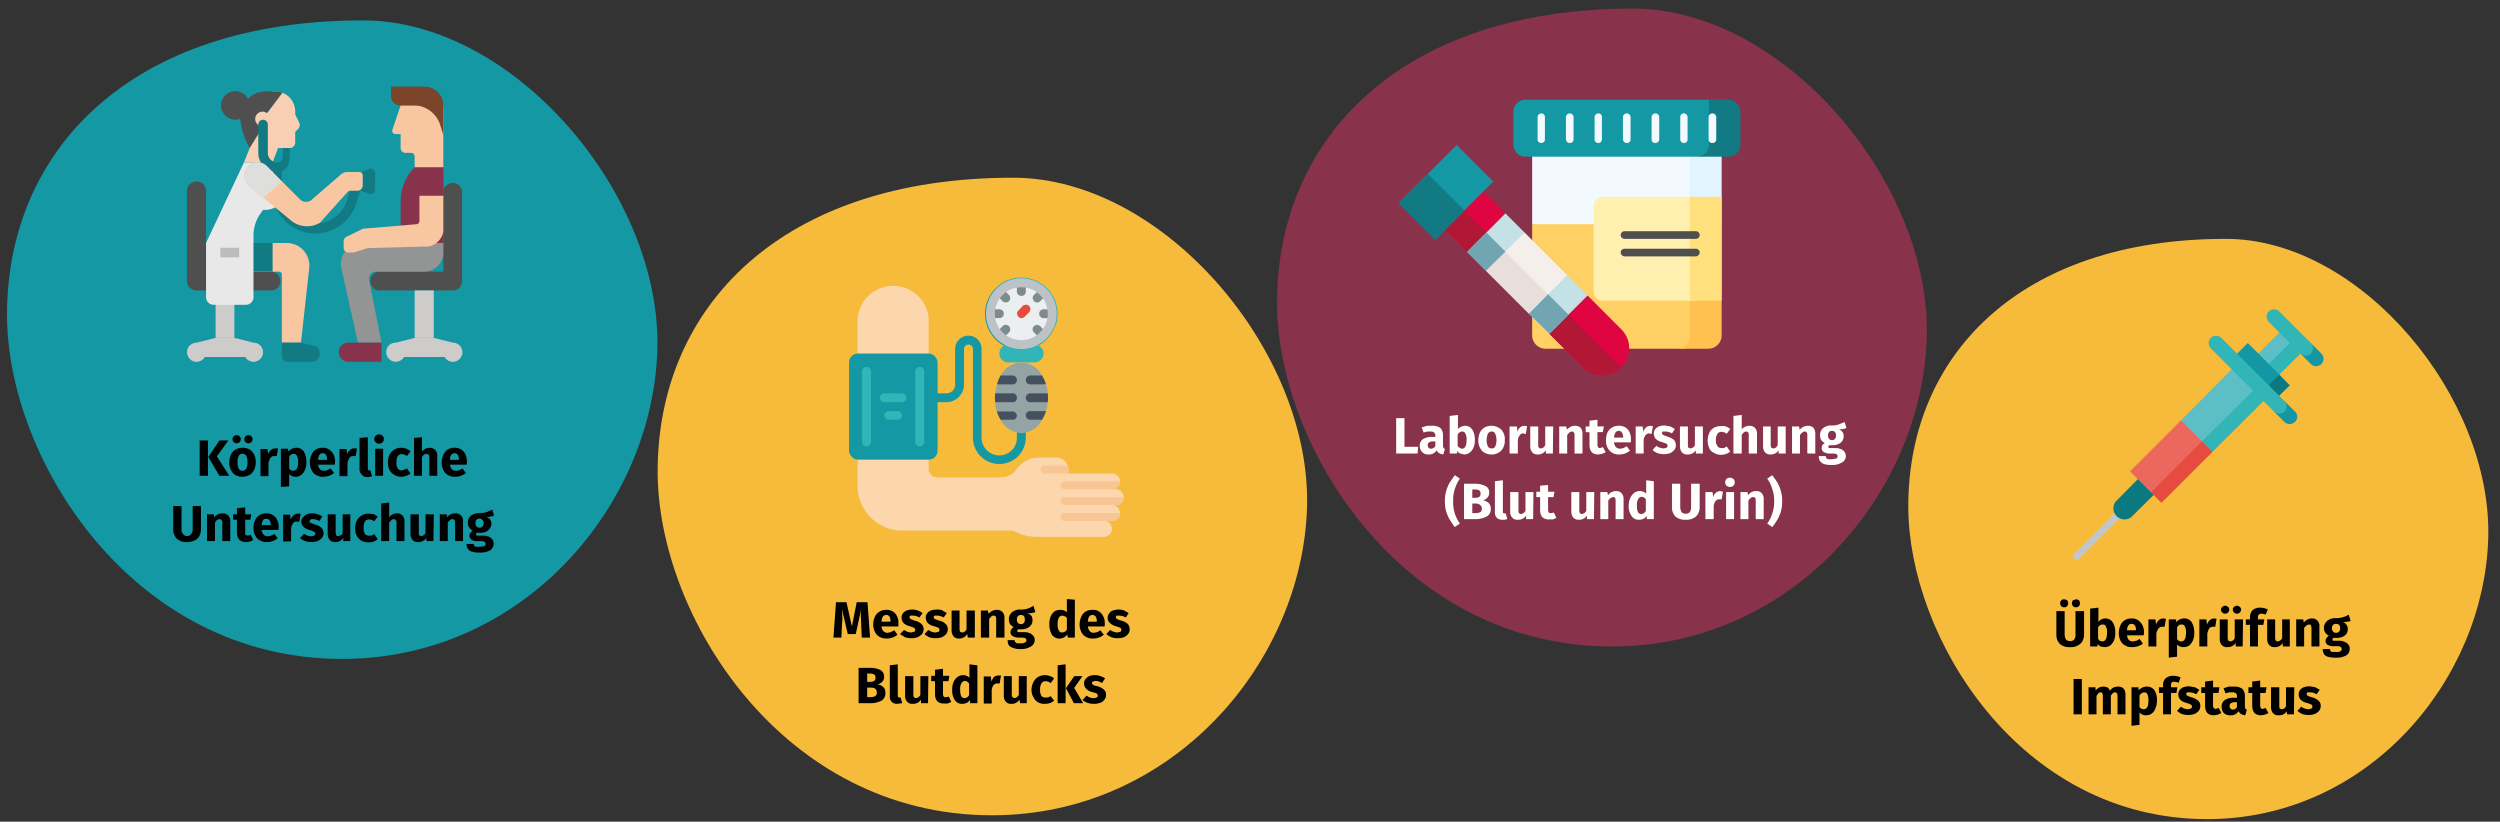 <?xml version="1.0" encoding="UTF-8"?>
<svg xmlns="http://www.w3.org/2000/svg" id="Ebene_1" data-name="Ebene 1" width="785" height="258" viewBox="0 0 785 258">
  <rect x="0" y="0" width="785" height="258" fill="#333333" stroke="none"/>
  <defs>
    <style>
      .cls-1 {
        fill: none;
      }

      .cls-2 {
        fill: #f7bb3c;
      }

      .cls-3 {
        fill: #1398a4;
      }

      .cls-4 {
        fill: #32b5b6;
      }

      .cls-5 {
        fill: #e72457;
      }

      .cls-6 {
        fill: #2c3e50;
      }

      .cls-7 {
        fill: #36495e;
      }

      .cls-8 {
        fill: #fcd6ac;
      }

      .cls-9 {
        fill: #f8c694;
      }

      .cls-10 {
        fill: #ebeff0;
      }

      .cls-11 {
        fill: #94a4a4;
      }

      .cls-12 {
        fill: #464f5d;
      }

      .cls-13 {
        fill: #7e8b8c;
      }

      .cls-14 {
        fill: #e64b3c;
      }

      .cls-15 {
        fill: #bdc2c7;
      }

      .cls-16 {
        fill: #117a83;
      }

      .cls-17 {
        fill: #504f4f;
      }

      .cls-18 {
        fill: #f8c7a2;
      }

      .cls-19 {
        fill: #88324c;
      }

      .cls-20 {
        fill: #7b442b;
      }

      .cls-21 {
        fill: #cdcccb;
      }

      .cls-22 {
        fill: #939494;
      }

      .cls-23 {
        fill: #e8e8e9;
      }

      .cls-24 {
        fill: #bcbcba;
      }

      .cls-25 {
        fill: #f8cfb2;
      }

      .cls-26 {
        fill: #dededc;
      }

      .cls-27 {
        fill: #f2f9ff;
      }

      .cls-28 {
        fill: #e2f4ff;
      }

      .cls-29 {
        fill: #ffd064;
      }

      .cls-30 {
        fill: #ffc250;
      }

      .cls-31 {
        fill: #fff0af;
      }

      .cls-32 {
        fill: #ffe07d;
      }

      .cls-33 {
        fill: #de0540;
      }

      .cls-34 {
        fill: #b31736;
      }

      .cls-35 {
        fill: #f4efea;
      }

      .cls-36 {
        fill: #e9dfda;
      }

      .cls-37 {
        fill: #c4e1e6;
      }

      .cls-38 {
        fill: #71a5b2;
      }

      .cls-39 {
        fill: #fff;
      }

      .cls-40 {
        fill: #c5c5c7;
      }

      .cls-41 {
        fill: #5cbfc5;
      }

      .cls-42 {
        fill: #0b7a80;
      }

      .cls-43 {
        fill: #1497a3;
      }

      .cls-44 {
        fill: #e64b3f;
      }

      .cls-45 {
        fill: #ec685e;
      }
    </style>
  </defs>
  <g>
    <rect class="cls-1" width="785" height="258"></rect>
    <g>
      <path id="Oval-Copy-4" class="cls-2" d="M311.5,256c56.8,0,97.4-48,98.9-96.6S365.7,55.8,318.1,55.8c-73,0-111.6,40.7-111.6,92.3C206.5,193.1,245.4,256,311.5,256Z"></path>
      <g>
        <path d="M273.2,200.2h-2.6l-.2-4.3c0-1.1-.1-2-.1-2.8s.1-1.2.1-1.7l-1.7,7.7h-2.5l-1.8-7.7c0,.9.1,1.8.1,2.6a12.8,12.8,0,0,1-.1,1.9l-.2,4.3h-2.5l.8-11.1h3.3l1.7,7.6,1.5-7.6h3.4Z"></path>
        <path d="M282.1,196.7h-5.3a2.6,2.6,0,0,0,.6,1.5,1.9,1.9,0,0,0,1.3.5l1-.2,1.1-.6,1,1.4a5.2,5.2,0,0,1-3.3,1.2,4.2,4.2,0,0,1-3.2-1.2,4.9,4.9,0,0,1-1.1-3.3,5.6,5.6,0,0,1,.5-2.3,3.6,3.6,0,0,1,1.4-1.6,3.7,3.7,0,0,1,2.1-.6,3.6,3.6,0,0,1,2.9,1.1,4.6,4.6,0,0,1,1,3.2Zm-2.5-1.6c0-1.3-.4-2-1.3-2a1.4,1.4,0,0,0-1.1.5,4.6,4.6,0,0,0-.4,1.6h2.8Z"></path>
        <path d="M288.2,191.7a7.1,7.1,0,0,1,1.5.8l-1,1.4a4.2,4.2,0,0,0-2.1-.6h-.7a.5.5,0,0,0-.3.5c0,.2,0,.3.1.4l.5.3,1.1.4a4.2,4.2,0,0,1,2,1,2.1,2.1,0,0,1,.7,1.7,2.5,2.5,0,0,1-.5,1.5,5,5,0,0,1-1.4,1,5.8,5.8,0,0,1-1.9.3,6.4,6.4,0,0,1-2-.3l-1.6-1,1.3-1.3a3.7,3.7,0,0,0,2.2.8l.9-.2a.7.7,0,0,0,.4-.6.8.8,0,0,0-.2-.5l-.5-.3-1.1-.4a3.8,3.8,0,0,1-1.9-1,2.5,2.5,0,0,1-.6-1.7,2.2,2.2,0,0,1,.4-1.3,2.7,2.7,0,0,1,1.2-.9,4.8,4.8,0,0,1,1.8-.3A4.7,4.7,0,0,1,288.2,191.7Z"></path>
        <path d="M295.9,191.7l1.4.8-1,1.4a4.2,4.2,0,0,0-2.1-.6h-.7a.5.5,0,0,0-.3.5c0,.2.1.3.1.4l.5.3,1.2.4a3.8,3.8,0,0,1,1.9,1,2.1,2.1,0,0,1,.7,1.7,2.5,2.5,0,0,1-.5,1.5,3.9,3.9,0,0,1-1.4,1,5.4,5.4,0,0,1-1.9.3,6.4,6.4,0,0,1-2-.3,5.6,5.6,0,0,1-1.5-1l1.2-1.3a4,4,0,0,0,2.2.8l1-.2a.9.9,0,0,0,.3-.6,4.3,4.3,0,0,0-.1-.5l-.5-.3-1.2-.4a3.8,3.8,0,0,1-1.9-1,2.5,2.5,0,0,1-.6-1.7,2.2,2.2,0,0,1,.4-1.3,2.7,2.7,0,0,1,1.2-.9,6.6,6.6,0,0,1,3.6-.1Z"></path>
        <path d="M306.1,200.2h-2.2l-.2-1.1a2.9,2.9,0,0,1-2.5,1.4,2.1,2.1,0,0,1-1.8-.7,3,3,0,0,1-.6-2v-6.1h2.5v5.8a2,2,0,0,0,.2.9l.6.2c.6,0,1-.3,1.4-1v-5.9h2.6Z"></path>
        <path d="M314.7,192.1a2.5,2.5,0,0,1,.7,1.9v6.2h-2.6v-5.8c0-.4,0-.7-.2-.8a.6.6,0,0,0-.6-.3c-.5,0-1,.4-1.4,1.1v5.8H308v-8.5h2.2l.2,1a4.7,4.7,0,0,1,1.2-.9,3.2,3.2,0,0,1,1.4-.3A2.4,2.4,0,0,1,314.7,192.1Z"></path>
        <path d="M325.1,192.2a7.6,7.6,0,0,1-2.5.4,3.2,3.2,0,0,1,1.3.8,2.8,2.8,0,0,1,.3,1.3,2.4,2.4,0,0,1-.4,1.5,2.9,2.9,0,0,1-1.2,1,4.1,4.1,0,0,1-1.9.4h-1l-.2.2c0,.1-.1.2-.1.3a.8.8,0,0,0,.2.4h2a4,4,0,0,1,1.7.3,2.7,2.7,0,0,1,1.2.9,2,2,0,0,1,.4,1.3,2.3,2.3,0,0,1-1.2,2,5.7,5.7,0,0,1-3.3.8,5.5,5.5,0,0,1-2.4-.4,2.5,2.5,0,0,1-1.3-.9,3.3,3.3,0,0,1-.3-1.5h2.2a.8.8,0,0,0,.2.6,1,1,0,0,0,.5.4h1.2a2.2,2.2,0,0,0,1.4-.3.7.7,0,0,0,.4-.7.9.9,0,0,0-.3-.6l-.9-.2h-1.2a3.7,3.7,0,0,1-2-.5,1.4,1.4,0,0,1-.6-1.2,1.6,1.6,0,0,1,.3-.9,1.6,1.6,0,0,1,.7-.7,4,4,0,0,1-1.2-1,3.2,3.2,0,0,1-.3-1.4,2.8,2.8,0,0,1,1-2.3,4,4,0,0,1,2.7-.8,6.9,6.9,0,0,0,2.2-.3,7.6,7.6,0,0,0,1.8-.9Zm-5.5,1.3a1.5,1.5,0,0,0-.3,1,1.8,1.8,0,0,0,.3,1.1,1.8,1.8,0,0,0,1,.4,1.3,1.3,0,0,0,.9-.4,1.6,1.6,0,0,0,.3-1.1c0-.9-.4-1.4-1.2-1.4A1.3,1.3,0,0,0,319.6,193.5Z"></path>
        <path d="M337.5,188.3v11.9h-2.2l-.2-1a2.9,2.9,0,0,1-4.8.1,6.3,6.3,0,0,1-.8-3.4,5.9,5.9,0,0,1,.4-2.3,4,4,0,0,1,1.2-1.6,3.1,3.1,0,0,1,1.8-.5,2.6,2.6,0,0,1,2.1.8v-4.2Zm-2.5,9.4V194a1.8,1.8,0,0,0-.7-.5l-.7-.2a1.4,1.4,0,0,0-1.1.6,4.1,4.1,0,0,0-.4,2.1,3.3,3.3,0,0,0,.4,2,1,1,0,0,0,1,.6A1.8,1.8,0,0,0,335,197.7Z"></path>
        <path d="M346.8,196.7h-5.2a2.6,2.6,0,0,0,.6,1.5,1.7,1.7,0,0,0,1.3.5l1-.2a5.3,5.3,0,0,0,1-.6l1.1,1.4a5.2,5.2,0,0,1-3.3,1.2,4.1,4.1,0,0,1-3.2-1.2A4.9,4.9,0,0,1,339,196a5.6,5.6,0,0,1,.5-2.3,3.4,3.4,0,0,1,1.3-1.6,3.8,3.8,0,0,1,2.2-.6,3.3,3.3,0,0,1,2.8,1.1,4.6,4.6,0,0,1,1.1,3.2A2.2,2.2,0,0,1,346.8,196.7Zm-2.4-1.6c0-1.3-.5-2-1.4-2a1.4,1.4,0,0,0-1,.5,3.1,3.1,0,0,0-.4,1.6h2.8Z"></path>
        <path d="M353,191.7l1.4.8-.9,1.4a4.2,4.2,0,0,0-2.1-.6h-.8a.8.8,0,0,0-.2.5c0,.2,0,.3.1.4l.5.3,1.1.4a4.2,4.2,0,0,1,2,1,2.4,2.4,0,0,1,.6,1.7,2,2,0,0,1-.5,1.5,3.4,3.4,0,0,1-1.3,1,5.8,5.8,0,0,1-1.9.3,6,6,0,0,1-2-.3,6.2,6.2,0,0,1-1.6-1l1.2-1.3a4.3,4.3,0,0,0,2.3.8l.9-.2a.9.9,0,0,0,.3-.6.7.7,0,0,0-.1-.5l-.5-.3-1.2-.4a3.9,3.9,0,0,1-1.8-1,2.2,2.2,0,0,1-.7-1.7,2.4,2.4,0,0,1,.5-1.3,1.9,1.9,0,0,1,1.2-.9,4.8,4.8,0,0,1,1.8-.3A4.7,4.7,0,0,1,353,191.7Z"></path>
        <path d="M277.3,215.7a2.1,2.1,0,0,1,.7,1.8,2.6,2.6,0,0,1-1.2,2.5,7.4,7.4,0,0,1-3.6.8h-3.6V209.7h3.2a8.2,8.2,0,0,1,3.5.6,2.3,2.3,0,0,1,1.3,2.2,2.1,2.1,0,0,1-.6,1.6,2.8,2.8,0,0,1-1.5.8A3,3,0,0,1,277.3,215.7Zm-5-4.2v2.6h.9c1.2,0,1.7-.4,1.7-1.3a1.1,1.1,0,0,0-.4-1,2.8,2.8,0,0,0-1.5-.3Zm2.5,7.1a1.2,1.2,0,0,0,.5-1.2c0-1-.6-1.5-1.9-1.5h-1.1v3h.9A3.5,3.5,0,0,0,274.8,218.6Z"></path>
        <path d="M280,220.4a2.4,2.4,0,0,1-.6-1.8v-9.7l2.5-.3v9.9c0,.4.2.5.4.5h.5l.5,1.8-1.6.2A2.4,2.4,0,0,1,280,220.4Z"></path>
        <path d="M291.4,220.8h-2.2v-1.1a2.9,2.9,0,0,1-2.6,1.3,2.1,2.1,0,0,1-1.8-.7,2.7,2.7,0,0,1-.6-1.9v-6.1h2.6V218c0,.5,0,.8.2.9a.6.6,0,0,0,.6.3,1.9,1.9,0,0,0,1.4-1v-5.9h2.5Z"></path>
        <path d="M298.7,220.4l-1.1.5h-1.2c-1.9,0-2.8-1-2.8-3v-4h-1.2v-1.7h1.2v-1.9l2.5-.3v2.2h2l-.3,1.7h-1.7v3.9a2,2,0,0,0,.2.9.7.7,0,0,0,.6.2,2,2,0,0,0,1-.2Z"></path>
        <path d="M306.9,208.9v11.9h-2.3v-1a2.9,2.9,0,0,1-2.4,1.2,2.6,2.6,0,0,1-2.4-1.2,5.4,5.4,0,0,1-.8-3.3,5.6,5.6,0,0,1,.4-2.3,4,4,0,0,1,1.2-1.6,3,3,0,0,1,1.8-.6,2.8,2.8,0,0,1,2,.8v-4.2Zm-2.6,9.3v-3.6l-.6-.6-.7-.2a1.5,1.5,0,0,0-1.1.7,3.5,3.5,0,0,0-.4,2,5.1,5.1,0,0,0,.3,2.1,1.3,1.3,0,0,0,1.1.6A1.5,1.5,0,0,0,304.3,218.2Z"></path>
        <path d="M314.3,212.1l-.4,2.5h-.8a1.4,1.4,0,0,0-1.1.5,3,3,0,0,0-.6,1.6v4.2h-2.5v-8.5h2.2l.2,1.6a4.7,4.7,0,0,1,.8-1.4,2.4,2.4,0,0,1,1.4-.5Z"></path>
        <path d="M322.4,220.8h-2.1l-.2-1.1a2.8,2.8,0,0,1-2.5,1.3,2.1,2.1,0,0,1-1.8-.7,2.7,2.7,0,0,1-.6-1.9v-6.1h2.5V218a1.4,1.4,0,0,0,.2.9l.6.3c.6,0,1-.4,1.4-1v-5.9h2.5Z"></path>
        <path d="M329.7,212.3a3.3,3.3,0,0,1,1.3.7l-1.1,1.5a2.5,2.5,0,0,0-1.6-.6,1.5,1.5,0,0,0-1.3.7,3.5,3.5,0,0,0-.4,2,3.2,3.2,0,0,0,.4,1.9,1.4,1.4,0,0,0,1.3.5h.8l.8-.4L331,220a4.2,4.2,0,0,1-2.8,1,4.1,4.1,0,0,1-2.3-.5,3.6,3.6,0,0,1-1.4-1.6,4.1,4.1,0,0,1-.6-2.3,4.8,4.8,0,0,1,.6-2.4,3.6,3.6,0,0,1,1.4-1.6,4,4,0,0,1,2.2-.6A4.1,4.1,0,0,1,329.7,212.3Z"></path>
        <path d="M334.6,208.6v12.2h-2.5V208.9Zm5.3,3.7-2.6,3.7,2.8,4.8h-2.9l-2.5-4.7,2.6-3.8Z"></path>
        <path d="M345.5,212.3a5.2,5.2,0,0,1,1.5.7l-1,1.5a3.5,3.5,0,0,0-2.1-.7l-.7.2c-.2.1-.3.2-.3.4s0,.3.1.4l.5.4,1.2.3a5.6,5.6,0,0,1,1.9,1,2.1,2.1,0,0,1,.7,1.7,2.5,2.5,0,0,1-.5,1.5,2.8,2.8,0,0,1-1.4,1,5.8,5.8,0,0,1-1.9.3,6.4,6.4,0,0,1-2-.3,5.1,5.1,0,0,1-1.6-.9l1.3-1.4a3.2,3.2,0,0,0,2.2.8c.4,0,.7,0,.9-.2a.5.5,0,0,0,.4-.6.5.5,0,0,0-.2-.4c0-.2-.2-.3-.5-.4l-1.1-.3a3.8,3.8,0,0,1-1.9-1.1,2.3,2.3,0,0,1-.6-1.6,2,2,0,0,1,.4-1.3,4,4,0,0,1,1.2-1,4.8,4.8,0,0,1,1.8-.3A4.7,4.7,0,0,1,345.5,212.3Z"></path>
      </g>
      <g>
        <path id="Shape" class="cls-3" d="M312.7,90.5a11.3,11.3,0,1,1-3.4,8A11,11,0,0,1,312.7,90.5Z"></path>
        <path id="Shape-2" data-name="Shape" class="cls-4" d="M318.2,101.9a11.1,11.1,0,0,1-4-12.7,11.4,11.4,0,0,1,17.3,13A11.3,11.3,0,0,1,318.2,101.9Z"></path>
        <path class="cls-5" d="M328.3,103.4a8.5,8.5,0,0,0,1.6-5,8.9,8.9,0,0,0-8.9-8.9v8.9Z"></path>
        <g>
          <path id="Shape-3" data-name="Shape" class="cls-6" d="M323.3,92.9a1.4,1.4,0,0,1,1.4-.5,1.4,1.4,0,0,1,1.1.9,1.7,1.7,0,0,1-.3,1.4l-2,2.5a1.6,1.6,0,0,1-1.6.4,1.4,1.4,0,0,1-1-1.2C320.9,95.7,321.1,95.6,323.3,92.9Z"></path>
          <circle id="Oval" class="cls-7" cx="320.6" cy="98.5" r="2.8"></circle>
        </g>
        <g>
          <path id="Shape-4" data-name="Shape" class="cls-8" d="M346.6,168.6H326.8c-7.9,0-7.4-2.5-11.2-2.5l-1.4-16.2a6.5,6.5,0,0,0,4.4-1.8l.6-.8a8.7,8.7,0,0,1,6.7-3.6h5.8a3.8,3.8,0,0,1,3.8,3.7v1.3h13.6a2.5,2.5,0,0,1,2.6,2.5,2.5,2.5,0,0,1-2.5,2.4h1.2a2.6,2.6,0,0,1,1.8,4.3c-.9.9-2,.7-3,.7a2.5,2.5,0,0,1,2.3,1.6,2.3,2.3,0,0,1-.6,2.7c-.9.9-1.7.7-4.2.7a2.3,2.3,0,0,1,1.8.8,2.6,2.6,0,0,1,.7,1.9,2.7,2.7,0,0,1-2.6,2.3Z"></path>
          <path id="Shape-5" data-name="Shape" class="cls-9" d="M349.2,163.6h-15a1.2,1.2,0,0,1-1.2-1.2,1.2,1.2,0,0,1,1.2-1.3h17.5A2.5,2.5,0,0,1,349.2,163.6Z"></path>
          <path id="Shape-6" data-name="Shape" class="cls-9" d="M335.5,148.7H328a1.2,1.2,0,0,1-1.2-1.3,1.2,1.2,0,0,1,1.2-1.2h7.3A6.9,6.9,0,0,1,335.5,148.7Z"></path>
          <path id="Shape-7" data-name="Shape" class="cls-9" d="M350.4,158.6H334.2a1.2,1.2,0,0,1-1.2-1.2,1.2,1.2,0,0,1,1.2-1.3h18.7A2.5,2.5,0,0,1,350.4,158.6Z"></path>
          <path id="Shape-8" data-name="Shape" class="cls-9" d="M349.2,153.6h-15a1.2,1.2,0,0,1,0-2.4h17.5A2.5,2.5,0,0,1,349.2,153.6Z"></path>
        </g>
        <g id="_012---Blood-Pressure" data-name="012---Blood-Pressure">
          <path class="cls-8" d="M320.7,148.4a4.2,4.2,0,0,1-3.2,1.5H294.3a2.7,2.7,0,0,1-2.7-2.8V143H269.3v9.7a14,14,0,0,0,13.9,13.9h35a3.5,3.5,0,0,1,2.3.7Z"></path>
          <path id="Shape-9" data-name="Shape" class="cls-3" d="M313.8,145.7a8.3,8.3,0,0,1-8.3-8.3V109.6a1.4,1.4,0,0,0-1.4-1.4,1.4,1.4,0,0,0-1.4,1.4v11.1a5.6,5.6,0,0,1-5.6,5.6h-4.8v-2.8h4.8a2.7,2.7,0,0,0,2.8-2.8V109.6a4.2,4.2,0,0,1,4.2-4.2,4.1,4.1,0,0,1,4.1,4.2v27.8a5.6,5.6,0,0,0,5.6,5.6,5.5,5.5,0,0,0,5.5-5.6v-3.8h2.8v3.8A8.3,8.3,0,0,1,313.8,145.7Z"></path>
          <circle id="Oval-2" data-name="Oval" class="cls-10" cx="320.7" cy="98.5" r="9.7"></circle>
          <path id="Shape-10" data-name="Shape" class="cls-8" d="M291.6,99.9v12.5H269.3V99.9a11.2,11.2,0,0,1,22.3,0Z"></path>
          <rect id="Rectangle-path" class="cls-3" x="266.6" y="111" width="27.8" height="33.34" rx="2.8"></rect>
          <path id="Rectangle-path-2" data-name="Rectangle-path" class="cls-4" d="M316.6,108.2h8.3a2.9,2.9,0,0,1,2.8,2.8h0a2.9,2.9,0,0,1-2.8,2.8h-8.3a2.8,2.8,0,0,1-2.8-2.8h0A2.8,2.8,0,0,1,316.6,108.2Z"></path>
          <path id="Shape-11" data-name="Shape" class="cls-11" d="M329.1,124.9c0,.5-.1.9-.1,1.4a15,15,0,0,1-.6,2.9,12.3,12.3,0,0,1-1.2,2.6,7.5,7.5,0,0,1-6.5,4.2,7.7,7.7,0,0,1-6.5-4.2,12.3,12.3,0,0,1-1.2-2.6,9.8,9.8,0,0,1-.5-2.9,9.9,9.9,0,0,1,0-2.8,15.9,15.9,0,0,1,.6-3,14.5,14.5,0,0,1,1.1-2.6,7.8,7.8,0,0,1,6.5-4.1,7.6,7.6,0,0,1,6.5,4.1,15.1,15.1,0,0,1,1.2,2.6,15.9,15.9,0,0,1,.6,3C329,124,329.1,124.4,329.1,124.9Z"></path>
          <path id="Shape-12" data-name="Shape" class="cls-12" d="M319.3,119.3a1.3,1.3,0,0,1-1.3,1.4h-4.2a.8.8,0,0,1-.7-.2,14.5,14.5,0,0,1,1.1-2.6H318A1.4,1.4,0,0,1,319.3,119.3Z"></path>
          <path id="Shape-13" data-name="Shape" class="cls-12" d="M328.4,120.5a1,1,0,0,1-.7.2h-4.2a1.4,1.4,0,0,1-1.4-1.4,1.4,1.4,0,0,1,1.4-1.4h3.7A15.1,15.1,0,0,1,328.4,120.5Z"></path>
          <path id="Shape-14" data-name="Shape" class="cls-12" d="M319.3,124.9a1.3,1.3,0,0,1-1.3,1.4h-5.5a9.9,9.9,0,0,1,0-2.8H318A1.3,1.3,0,0,1,319.3,124.9Z"></path>
          <path id="Shape-15" data-name="Shape" class="cls-12" d="M329.1,124.9c0,.5-.1.9-.1,1.4h-5.5a1.4,1.4,0,1,1,0-2.8H329C329,124,329.1,124.4,329.1,124.9Z"></path>
          <path id="Shape-16" data-name="Shape" class="cls-12" d="M319.3,130.4a1.3,1.3,0,0,1-1.3,1.4h-3.8a12.3,12.3,0,0,1-1.2-2.6h5a1.4,1.4,0,0,1,1.3,1.3Z"></path>
          <path id="Shape-17" data-name="Shape" class="cls-12" d="M328.4,129.2a12.3,12.3,0,0,1-1.2,2.6h-3.7a1.4,1.4,0,0,1-1.4-1.4,1.3,1.3,0,0,1,1.4-1.3h4.9Z"></path>
          <g>
            <path id="Shape-18" data-name="Shape" class="cls-13" d="M320.7,92.9a1.4,1.4,0,0,1-1.4-1.3V88.8a1.4,1.4,0,0,1,1.4-1.4,1.4,1.4,0,0,1,1.4,1.4v2.8A1.3,1.3,0,0,1,320.7,92.9Z"></path>
            <path id="Shape-19" data-name="Shape" class="cls-13" d="M315.8,95a2.1,2.1,0,0,1-1-.4l-1.3-1.4a1.4,1.4,0,0,1,0-1.9,1.3,1.3,0,0,1,2,0l1.3,1.3a1.4,1.4,0,0,1,.3,1.5,1.4,1.4,0,0,1-1.3.9Z"></path>
            <path id="Shape-20" data-name="Shape" class="cls-13" d="M313.8,99.9H311a1.4,1.4,0,1,1,0-2.8h2.8a1.4,1.4,0,0,1,0,2.8Z"></path>
            <path id="Shape-21" data-name="Shape" class="cls-13" d="M314.5,106.1a1.3,1.3,0,0,1-1.3-.8,1.4,1.4,0,0,1,.3-1.5l1.3-1.4a1.4,1.4,0,0,1,2,2l-1.3,1.3a1.3,1.3,0,0,1-1,.4Z"></path>
            <path id="Shape-22" data-name="Shape" class="cls-13" d="M327,106.1a1.3,1.3,0,0,1-1-.4l-1.3-1.3a1.3,1.3,0,0,1,0-2,1.4,1.4,0,0,1,1.9,0l1.4,1.4a1.4,1.4,0,0,1,.3,1.5,1.4,1.4,0,0,1-1.3.8Z"></path>
            <path id="Shape-23" data-name="Shape" class="cls-13" d="M330.5,99.9h-2.8a1.4,1.4,0,1,1,0-2.8h2.8a1.4,1.4,0,0,1,0,2.8Z"></path>
            <path id="Shape-24" data-name="Shape" class="cls-13" d="M325.6,95a1.4,1.4,0,0,1-1.2-.9,1.2,1.2,0,0,1,.3-1.5l1.3-1.3a1.5,1.5,0,0,1,1.4-.4,1.3,1.3,0,0,1,.9,1,1.2,1.2,0,0,1-.3,1.3l-1.4,1.4A1.5,1.5,0,0,1,325.6,95Z"></path>
          </g>
          <path id="Shape-25" data-name="Shape" class="cls-14" d="M320.7,99.9a1.4,1.4,0,0,1-1.2-.9,1.2,1.2,0,0,1,.3-1.5l1.3-1.4a1.8,1.8,0,0,1,1.4-.4,1.6,1.6,0,0,1,1,1,1.5,1.5,0,0,1-.4,1.4l-1.4,1.4A1.5,1.5,0,0,1,320.7,99.9Z"></path>
          <path id="Shape-26" data-name="Shape" class="cls-4" d="M272.1,140.2a1.4,1.4,0,0,1-1.4-1.4V116.6a1.4,1.4,0,1,1,2.8,0v22.2A1.4,1.4,0,0,1,272.1,140.2Z"></path>
          <path id="Shape-27" data-name="Shape" class="cls-4" d="M288.8,140.2a1.4,1.4,0,0,1-1.4-1.4V116.6a1.4,1.4,0,1,1,2.8,0v22.2A1.4,1.4,0,0,1,288.8,140.2Z"></path>
          <path id="Shape-28" data-name="Shape" class="cls-4" d="M283.2,126.3h-5.5a1.4,1.4,0,1,1,0-2.8h5.5a1.4,1.4,0,1,1,0,2.8Z"></path>
          <path id="Shape-29" data-name="Shape" class="cls-4" d="M281.8,131.8h-2.7a1.4,1.4,0,0,1-1.4-1.4,1.3,1.3,0,0,1,1.4-1.3h2.7a1.3,1.3,0,0,1,1.4,1.3A1.4,1.4,0,0,1,281.8,131.8Z"></path>
          <path id="Shape-30" data-name="Shape" class="cls-15" d="M320.7,109.6a11.1,11.1,0,1,1,11.1-11.1A11.1,11.1,0,0,1,320.7,109.6Zm0-19.4a8.3,8.3,0,0,0,0,16.6,8.3,8.3,0,1,0,0-16.6Z"></path>
        </g>
      </g>
    </g>
    <g>
      <path id="Oval-Copy-4-2" data-name="Oval-Copy-4" class="cls-3" d="M107.4,206.9c56.9,0,97.4-48.1,99-96.8S161.6,6.4,114,6.4C40.9,6.4,2.2,47.2,2.2,98.9,2.2,143.8,41.2,206.9,107.4,206.9Z"></path>
      <g>
        <path d="M65.3,138.3v11.1H62.7V138.3Zm6.4,0-3.6,5,3.9,6.1H68.9l-3.5-5.9,3.5-5.2Z"></path>
        <path d="M79.2,141.8a5,5,0,0,1,1.1,3.4,5.2,5.2,0,0,1-.5,2.3,3.6,3.6,0,0,1-1.4,1.6,4.4,4.4,0,0,1-2.3.6,3.9,3.9,0,0,1-3-1.2,5,5,0,0,1-1.1-3.4,5.2,5.2,0,0,1,.5-2.3,3.6,3.6,0,0,1,1.4-1.6,4.3,4.3,0,0,1,2.2-.6A4,4,0,0,1,79.2,141.8Zm-4-4.8a1,1,0,0,1,.4.9,1.3,1.3,0,0,1-2.6,0,1.3,1.3,0,0,1,2.2-.9Zm-.2,6.1a3.7,3.7,0,0,0-.4,2,3.9,3.9,0,0,0,.4,2.1,1.1,1.1,0,0,0,1.1.6,1.3,1.3,0,0,0,1.2-.6,3.7,3.7,0,0,0,.4-2,3.9,3.9,0,0,0-.4-2.1,1.2,1.2,0,0,0-1.2-.6A1.1,1.1,0,0,0,75,143.1Zm3.9-6.1a1,1,0,0,1,.4.9,1.3,1.3,0,0,1-2.6,0,1.3,1.3,0,0,1,2.2-.9Z"></path>
        <path d="M87.3,140.8l-.4,2.4h-.8a1.3,1.3,0,0,0-1.1.5,4.8,4.8,0,0,0-.7,1.6v4.2H81.8v-8.5H84l.2,1.6a3,3,0,0,1,.9-1.3,1.7,1.7,0,0,1,1.3-.5Z"></path>
        <path d="M95.4,141.8a6.2,6.2,0,0,1,.8,3.3,6.1,6.1,0,0,1-.4,2.4,4,4,0,0,1-1.2,1.6,2.8,2.8,0,0,1-1.8.6,2.5,2.5,0,0,1-2-.9v3.9l-2.6.2v-12h2.2l.2.9a3.1,3.1,0,0,1,1.1-.9,3.1,3.1,0,0,1,1.3-.3A2.6,2.6,0,0,1,95.4,141.8Zm-1.8,3.4a3.7,3.7,0,0,0-.4-2.1,1,1,0,0,0-1-.6l-.8.2a2.4,2.4,0,0,0-.6.8v3.6a1.3,1.3,0,0,0,1.2.7C93.1,147.8,93.6,146.9,93.6,145.2Z"></path>
        <path d="M105.1,145.9H99.9a2.6,2.6,0,0,0,.6,1.5,1.7,1.7,0,0,0,1.3.4,1.8,1.8,0,0,0,1-.2l1-.5,1.1,1.4a5.2,5.2,0,0,1-3.3,1.2,4.1,4.1,0,0,1-3.2-1.2,5,5,0,0,1-1.1-3.3,4.1,4.1,0,0,1,.5-2.3,3.7,3.7,0,0,1,1.3-1.7,3.8,3.8,0,0,1,2.2-.6,3.5,3.5,0,0,1,2.8,1.2,4.4,4.4,0,0,1,1.1,3.2A2.8,2.8,0,0,1,105.1,145.9Zm-2.4-1.6c0-1.3-.5-2-1.4-2a1.4,1.4,0,0,0-1,.5,2.8,2.8,0,0,0-.4,1.6h2.8Z"></path>
        <path d="M112.1,140.8l-.4,2.4h-.8a1.3,1.3,0,0,0-1.1.5,4.8,4.8,0,0,0-.7,1.6v4.2h-2.5v-8.5h2.2l.2,1.6a3,3,0,0,1,.9-1.3,1.7,1.7,0,0,1,1.3-.5Z"></path>
        <path d="M113.6,149a2.1,2.1,0,0,1-.7-1.8v-9.7l2.6-.2v9.8c0,.4.1.6.4.6h.4l.5,1.8a3.7,3.7,0,0,1-1.5.3A1.9,1.9,0,0,1,113.6,149Z"></path>
        <path d="M120.1,136.8a1.4,1.4,0,0,1,.4,1.1,1.3,1.3,0,0,1-.4,1,1.4,1.4,0,0,1-1.1.4,1.2,1.2,0,0,1-1-.4,1.4,1.4,0,0,1-.5-1,1.4,1.4,0,0,1,.5-1.1,1.5,1.5,0,0,1,1-.4A1.8,1.8,0,0,1,120.1,136.8Zm.2,4.1v8.5h-2.5v-8.5Z"></path>
        <path d="M127.6,140.9a4.6,4.6,0,0,1,1.3.8l-1.1,1.5a2.7,2.7,0,0,0-1.6-.6,1.5,1.5,0,0,0-1.3.6,3.5,3.5,0,0,0-.4,2,3.2,3.2,0,0,0,.4,1.9,1.4,1.4,0,0,0,1.2.6l.8-.2.9-.4,1.1,1.6a5.1,5.1,0,0,1-2.9,1,4,4,0,0,1-2.2-.6,4.3,4.3,0,0,1-1.5-1.5,6,6,0,0,1,0-4.8,3.9,3.9,0,0,1,1.5-1.6,3.8,3.8,0,0,1,2.2-.6A4.1,4.1,0,0,1,127.6,140.9Z"></path>
        <path d="M136.7,141.3a2.7,2.7,0,0,1,.6,1.9v6.2h-2.5v-5.8a1.2,1.2,0,0,0-.3-.9l-.5-.2a1.6,1.6,0,0,0-1.5,1.1v5.8H130V137.5l2.5-.2v4.5a3.1,3.1,0,0,1,1.1-.9,2.8,2.8,0,0,1,1.3-.3A2.7,2.7,0,0,1,136.7,141.3Z"></path>
        <path d="M146.5,145.9h-5.2a2.6,2.6,0,0,0,.6,1.5,1.7,1.7,0,0,0,1.3.4,1.6,1.6,0,0,0,1-.2l1-.5,1.1,1.4a5.2,5.2,0,0,1-3.3,1.2,4.1,4.1,0,0,1-3.2-1.2,5,5,0,0,1-1.1-3.3,5.2,5.2,0,0,1,.5-2.3,3.7,3.7,0,0,1,1.3-1.7,3.8,3.8,0,0,1,2.2-.6,3.7,3.7,0,0,1,2.9,1.2,4.9,4.9,0,0,1,1,3.2A2.8,2.8,0,0,1,146.5,145.9Zm-2.4-1.6c0-1.3-.5-2-1.4-2a1.4,1.4,0,0,0-1,.5,2.8,2.8,0,0,0-.4,1.6h2.8Z"></path>
        <path d="M63.1,166.3a4.6,4.6,0,0,1-.5,2,2.9,2.9,0,0,1-1.5,1.4,5.4,5.4,0,0,1-2.4.5,4.2,4.2,0,0,1-3.2-1.1,3.8,3.8,0,0,1-1.1-2.8v-7.4H57v7.3a2.1,2.1,0,0,0,.5,1.5,1.3,1.3,0,0,0,1.2.6,1.4,1.4,0,0,0,1.3-.6,2.1,2.1,0,0,0,.5-1.5v-7.3h2.6Z"></path>
        <path d="M71.7,161.9a2.4,2.4,0,0,1,.6,1.8v6.2H69.8v-5.7a1.4,1.4,0,0,0-.2-.9.9.9,0,0,0-.6-.3,1.8,1.8,0,0,0-1.5,1.1v5.8H65v-8.4h2.2v1a3.5,3.5,0,0,1,1.2-1,3.2,3.2,0,0,1,1.4-.3A2.3,2.3,0,0,1,71.7,161.9Z"></path>
        <path d="M79.5,169.5a2.2,2.2,0,0,1-1.1.5,2.5,2.5,0,0,1-1.2.2c-1.8,0-2.8-1-2.8-3.1v-3.9H73.2v-1.7h1.2v-1.9l2.6-.3v2.2h1.9l-.3,1.7H77v3.9a2.2,2.2,0,0,0,.1.9l.7.2.9-.3Z"></path>
        <path d="M87.4,166.4H82.2a2.1,2.1,0,0,0,.6,1.5,1.7,1.7,0,0,0,1.3.5l1-.2a2.7,2.7,0,0,0,1-.6l1.1,1.4a5.2,5.2,0,0,1-3.3,1.2,4.1,4.1,0,0,1-3.2-1.2,4.9,4.9,0,0,1-1.1-3.3,4.6,4.6,0,0,1,.5-2.3,3.4,3.4,0,0,1,1.3-1.6,3.8,3.8,0,0,1,2.2-.6,3.8,3.8,0,0,1,2.8,1.1,4.8,4.8,0,0,1,1.1,3.2A2.2,2.2,0,0,1,87.4,166.4ZM85,164.8c0-1.3-.5-1.9-1.4-1.9a1.2,1.2,0,0,0-1,.4,3.4,3.4,0,0,0-.4,1.6H85Z"></path>
        <path d="M94.4,161.3l-.4,2.5h-.8a1.3,1.3,0,0,0-1.2.5,5.7,5.7,0,0,0-.6,1.5v4.2H88.9v-8.4h2.2l.2,1.6a3.4,3.4,0,0,1,.9-1.4,2.1,2.1,0,0,1,1.3-.5Z"></path>
        <path d="M99.8,161.5a3.1,3.1,0,0,1,1.4.7l-.9,1.4a4.2,4.2,0,0,0-2.1-.6c-.3,0-.6,0-.7.2s-.3.2-.3.4,0,.3.1.4l.5.3,1.1.4a5.3,5.3,0,0,1,2,1,2.4,2.4,0,0,1,.7,1.7,2.5,2.5,0,0,1-.5,1.5,3.6,3.6,0,0,1-1.4,1,5.8,5.8,0,0,1-1.9.3,6.4,6.4,0,0,1-2-.3,8.3,8.3,0,0,1-1.6-.9l1.3-1.4a3.7,3.7,0,0,0,2.2.8l.9-.2a.7.7,0,0,0,.4-.6.8.8,0,0,0-.2-.5l-.5-.3-1.1-.4a3.8,3.8,0,0,1-1.9-1,2.4,2.4,0,0,1-.7-1.6,1.9,1.9,0,0,1,.5-1.3,4,4,0,0,1,1.2-1,4.8,4.8,0,0,1,1.8-.3A4.7,4.7,0,0,1,99.8,161.5Z"></path>
        <path d="M110,169.9h-2.2v-1a2.9,2.9,0,0,1-2.6,1.3,2.1,2.1,0,0,1-1.7-.7,3,3,0,0,1-.6-2v-6h2.5v5.7a2,2,0,0,0,.2.9c.1.2.3.2.6.2a1.6,1.6,0,0,0,1.4-.9v-5.9H110Z"></path>
        <path d="M117.3,161.4l1.3.8-1.1,1.5a2.7,2.7,0,0,0-1.6-.6,1.5,1.5,0,0,0-1.3.6,3.9,3.9,0,0,0-.4,2.1,3.2,3.2,0,0,0,.4,1.9,1.7,1.7,0,0,0,1.3.5h.7l.9-.5,1.1,1.6a4.3,4.3,0,0,1-2.9,1,5.1,5.1,0,0,1-2.2-.5,4.6,4.6,0,0,1-1.5-1.6,5.6,5.6,0,0,1-.5-2.3,6,6,0,0,1,.5-2.4,4.6,4.6,0,0,1,1.5-1.6,4,4,0,0,1,2.2-.6Z"></path>
        <path d="M126.4,161.9a2.4,2.4,0,0,1,.6,1.8v6.2h-2.5v-5.7a1.4,1.4,0,0,0-.2-.9.9.9,0,0,0-.6-.3c-.5,0-1,.4-1.5,1.1v5.8h-2.5V158.1l2.5-.3v4.6a4.4,4.4,0,0,1,1.1-.9,3.1,3.1,0,0,1,1.3-.3A2.1,2.1,0,0,1,126.4,161.9Z"></path>
        <path d="M136.1,169.9h-2.2v-1a3,3,0,0,1-2.6,1.3,2.1,2.1,0,0,1-1.8-.7,3,3,0,0,1-.6-2v-6h2.6v5.7c0,.4,0,.7.2.9s.3.2.6.2a1.5,1.5,0,0,0,1.3-.9v-5.9h2.6Z"></path>
        <path d="M144.8,161.9a2.4,2.4,0,0,1,.6,1.8v6.2h-2.5v-5.7a1.4,1.4,0,0,0-.2-.9.9.9,0,0,0-.6-.3c-.6,0-1,.4-1.5,1.1v5.8h-2.5v-8.4h2.2v1a3.5,3.5,0,0,1,1.2-1,3.2,3.2,0,0,1,1.4-.3A2.3,2.3,0,0,1,144.8,161.9Z"></path>
        <path d="M155.1,161.9a5.2,5.2,0,0,1-2.4.4,3.6,3.6,0,0,1,1.2.8,2.9,2.9,0,0,1,.4,1.4,2.4,2.4,0,0,1-.5,1.4,3.2,3.2,0,0,1-1.2,1.1,5.4,5.4,0,0,1-1.9.3h-1l-.2.2v.3a.5.5,0,0,0,.2.4h2.1a4.7,4.7,0,0,1,1.7.3,3.3,3.3,0,0,1,1.1.9,2,2,0,0,1,.4,1.3,2.5,2.5,0,0,1-1.1,2.1,6.2,6.2,0,0,1-3.3.7,8.1,8.1,0,0,1-2.5-.3,2.4,2.4,0,0,1-1.2-.9,2.4,2.4,0,0,1-.4-1.5h2.3a1.3,1.3,0,0,0,.1.6l.6.3h1.1l1.5-.2a1,1,0,0,0,.4-.7.6.6,0,0,0-.3-.6,1.5,1.5,0,0,0-1-.3h-1.2a3.2,3.2,0,0,1-1.9-.4,1.6,1.6,0,0,1-.7-1.3,1.6,1.6,0,0,1,.3-.9l.7-.7a2.7,2.7,0,0,1-1.1-1,2.3,2.3,0,0,1-.4-1.4,2.8,2.8,0,0,1,1-2.3,4.6,4.6,0,0,1,2.7-.8,6.9,6.9,0,0,0,2.2-.3l1.8-.8Zm-5.5,1.3a1.8,1.8,0,0,0-.3,1.1,1.5,1.5,0,0,0,.3,1,1.3,1.3,0,0,0,1,.4,1,1,0,0,0,.9-.4,1.5,1.5,0,0,0-.9-2.5A1.8,1.8,0,0,0,149.6,163.2Z"></path>
      </g>
      <g id="Flat">
        <path class="cls-16" d="M115.9,60.9l-3.3-1.3.7-5.5,2.6-1.1a1.5,1.5,0,0,1,1.9,1.5v4.9A1.5,1.5,0,0,1,115.9,60.9Z"></path>
        <path class="cls-17" d="M64.7,59.9V85.3H85.6a3,3,0,0,1,0,5.9H61.7a3,3,0,0,1-3-3V59.9a3,3,0,0,1,3-2.9A2.9,2.9,0,0,1,64.7,59.9Z"></path>
        <path class="cls-17" d="M139.2,59.9V85.3H119.8a3,3,0,1,0,0,5.9h22.4a2.9,2.9,0,0,0,2.9-3V59.9a3,3,0,0,0-5.9,0Z"></path>
        <path class="cls-18" d="M64.7,76.3H90a7.6,7.6,0,0,1,3.3.8,7.1,7.1,0,0,1,3.8,7.1l-2.6,23.4h-6V86.3a.9.9,0,0,0-1-1H70.7a6,6,0,0,1-6-6Z"></path>
        <path class="cls-16" d="M97.8,113.6H90.2a1.8,1.8,0,0,1-1.7-1.7v-4.3h6l4.1,1a2.4,2.4,0,0,1,1.8,2.7A2.6,2.6,0,0,1,97.8,113.6Z"></path>
        <path class="cls-16" d="M64.7,76.3H85.6v9H70.7a6,6,0,0,1-6-6v-3Z"></path>
        <circle class="cls-17" cx="73.9" cy="33.1" r="4.5"></circle>
        <path class="cls-19" d="M139.2,76.3H125.8v-13a15.3,15.3,0,0,1,4.4-10.8h9Z"></path>
        <path class="cls-18" d="M125.8,33.1l-2.6,7.7a1,1,0,0,0,.9,1.3h1.7v4.4a1.5,1.5,0,0,0,1.5,1.5h1.8a1.1,1.1,0,0,1,1.1,1.2v3.3h9V33.1Z"></path>
        <path class="cls-20" d="M122.8,27.2h10.4a5.9,5.9,0,0,1,6,5.9v9.3l-.9-2.9a8.8,8.8,0,0,0-7.8-6.4h-4.7a2.9,2.9,0,0,1-3-3Z"></path>
        <g>
          <path class="cls-21" d="M73.6,106.1H67.7V91.2h5.9Z"></path>
          <path class="cls-21" d="M61.7,107.6l6-1.5h5.9l6,1.5a3,3,0,0,1,0,6,3.1,3.1,0,0,1-2.6-1.5H64.3a3,3,0,0,1-4.1,1.1,3.1,3.1,0,0,1-1.1-4.1A3.2,3.2,0,0,1,61.7,107.6Z"></path>
          <path class="cls-21" d="M130.2,91.2h6v14.9h-6Z"></path>
          <path class="cls-21" d="M142.2,107.6l-6-1.5h-6l-5.9,1.5a2.9,2.9,0,0,0-3,3,3,3,0,0,0,3,3,3.2,3.2,0,0,0,2.6-1.5h12.7a3,3,0,0,0,4.1,1.1,3,3,0,0,0-1.5-5.6Z"></path>
        </g>
        <path class="cls-22" d="M139.2,76.3H113.7a6.6,6.6,0,0,0-3.3.9,6.4,6.4,0,0,0-3.2,7.1l5.2,23.3h7.4l-3.9-19.7a2.1,2.1,0,0,1,2.1-2.6h15.2a6,6,0,0,0,6-6Z"></path>
        <path class="cls-19" d="M109.4,107.6h10.4v6H109.4a3,3,0,0,1-3-3A2.9,2.9,0,0,1,109.4,107.6Z"></path>
        <path class="cls-18" d="M131.7,61.4v8a1,1,0,0,1-.9,1l-16.7,1.4-.5.2-4.9,2.4a1.6,1.6,0,0,0-.8,1.3v2.1a1.5,1.5,0,0,0,1.5,1.5h1.7l4.3-1.4,18.8-.5c2.5,0,5-2.7,5-5.1V61.4Z"></path>
        <path class="cls-19" d="M139.2,61.4h-7.5V56.2a3.8,3.8,0,0,1,7.5,0Z"></path>
        <path class="cls-23" d="M77.3,95.7H67.1a2.4,2.4,0,0,1-2.4-2.4v-17L76.6,51h9l3,6.1a6.4,6.4,0,0,1,.5,4.5,6,6,0,0,1-5.7,4.3h-.8l-1.1,1.6a11.7,11.7,0,0,0-1.9,6.3V93.3A2.4,2.4,0,0,1,77.3,95.7Z"></path>
        <path class="cls-24" d="M69.2,77.8h5.9v3H69.2Z"></path>
        <path class="cls-25" d="M85.6,51l1.7-4.5h3.6a1.8,1.8,0,0,0,1.8-1.8V41.4l.9-.9a1.8,1.8,0,0,0,.3-2.1l-1.2-2.5V35a6.3,6.3,0,0,0-6.3-6.3A6.4,6.4,0,0,0,80,35.2L78.4,46.5,76.6,51Z"></path>
        <path class="cls-17" d="M82.2,40.3,80.8,39a2.3,2.3,0,0,1-.2-3,2.2,2.2,0,0,1,2.8-.7h0a.5.5,0,0,0,.8-.2l4.5-6a6.4,6.4,0,0,0-2.4-.4H83.1a8.1,8.1,0,0,0-7.6,9.2v.2a24.7,24.7,0,0,0,2.9,8.4Z"></path>
        <path class="cls-16" d="M99,73.3A13.4,13.4,0,0,1,85.6,59.9V52.5h2.9v7.4a10.5,10.5,0,0,0,20.5,3l1.9-6.4a1.5,1.5,0,0,1,1.5-1h1.5v2.9h-.4l-1.6,5.4A13.5,13.5,0,0,1,99,73.3Z"></path>
        <path class="cls-16" d="M87,54a6,6,0,0,1-5.9-6V39.1a1.5,1.5,0,0,1,1.5-1.5h0a1.5,1.5,0,0,1,1.5,1.5V48a3,3,0,0,0,2.8,3c1.8.1,1.9-1.3,1.9-3V46.5H91V48C91,51.3,90.3,54,87,54Z"></path>
        <path class="cls-18" d="M83.8,52.2,94.2,62.6a2.7,2.7,0,0,0,3.7.1l9-7.8a3.3,3.3,0,0,1,2.3-.9h3.5a1.1,1.1,0,0,1,1.2,1.1v3.2a1.7,1.7,0,0,1-1.7,1.6h-2.3a1.2,1.2,0,0,0-.8.4l-8.6,9.6a7.9,7.9,0,0,1-8.8-.4L78.1,58.3a4.6,4.6,0,0,1-1.5-3.1A4.1,4.1,0,0,1,80.7,51h.2a4,4,0,0,1,2.9,1.2Z"></path>
        <path class="cls-26" d="M83.8,52.2A4,4,0,0,0,80.9,51h-.2a4.1,4.1,0,0,0-4.1,4.1h0A4.1,4.1,0,0,0,78,58.2l4.6,4.1L88.5,57Z"></path>
      </g>
    </g>
    <g>
      <path id="Oval-Copy-4-3" data-name="Oval-Copy-4" class="cls-19" d="M506.1,203c56.8,0,97.3-48.1,98.9-96.7S560.3,2.7,512.7,2.7C439.7,2.7,401,43.5,401,95.1,401,140,440,203,506.1,203Z"></path>
      <g>
        <g>
          <g>
            <path class="cls-27" d="M532.7,41.6H481.1V70.4l5.4,3.3h46.2Z"></path>
            <path class="cls-28" d="M535.1,73.7l5.5-3.3V41.6h-10V73.7Z"></path>
            <path class="cls-29" d="M532.7,105.3V70.4H481.1v34.9a4.2,4.2,0,0,0,4.2,4.2h43.2A4.2,4.2,0,0,0,532.7,105.3Z"></path>
            <path class="cls-30" d="M540.6,105.3V70.4h-10v34.9a4.2,4.2,0,0,1-4.2,4.2h10A4.2,4.2,0,0,0,540.6,105.3Z"></path>
            <path class="cls-3" d="M537.1,45.4V32.6l-.5-1.3H479a3.8,3.8,0,0,0-3.8,3.8V45.4a3.8,3.8,0,0,0,3.8,3.8h54.3a3.8,3.8,0,0,0,3.8-3.8Z"></path>
            <path class="cls-16" d="M542.6,31.3h-6V45.4a3.8,3.8,0,0,1-3.8,3.8h9.8a3.9,3.9,0,0,0,3.9-3.8V35.1A3.9,3.9,0,0,0,542.6,31.3Z"></path>
            <g>
              <path class="cls-27" d="M484,44.9a1.1,1.1,0,0,1-1.2-1.1v-7a1.2,1.2,0,0,1,1.2-1.2,1.1,1.1,0,0,1,1.1,1.2v7A1.1,1.1,0,0,1,484,44.9Z"></path>
              <path class="cls-27" d="M492.9,44.9a1.2,1.2,0,0,1-1.2-1.1v-7a1.2,1.2,0,0,1,1.2-1.2,1.2,1.2,0,0,1,1.2,1.2v7A1.1,1.1,0,0,1,492.9,44.9Z"></path>
              <path class="cls-27" d="M501.9,44.9a1.1,1.1,0,0,1-1.2-1.1v-7a1.2,1.2,0,0,1,1.2-1.2,1.1,1.1,0,0,1,1.1,1.2v7A1.1,1.1,0,0,1,501.9,44.9Z"></path>
              <path class="cls-27" d="M510.8,44.9a1.2,1.2,0,0,1-1.2-1.1v-7a1.2,1.2,0,0,1,1.2-1.2,1.2,1.2,0,0,1,1.2,1.2v7A1.1,1.1,0,0,1,510.8,44.9Z"></path>
              <path class="cls-27" d="M519.8,44.9a1.1,1.1,0,0,1-1.2-1.1v-7a1.2,1.2,0,0,1,1.2-1.2,1.2,1.2,0,0,1,1.2,1.2v7A1.2,1.2,0,0,1,519.8,44.9Z"></path>
              <path class="cls-27" d="M528.7,44.9a1.1,1.1,0,0,1-1.1-1.1v-7a1.1,1.1,0,0,1,1.1-1.2,1.2,1.2,0,0,1,1.2,1.2v7A1.1,1.1,0,0,1,528.7,44.9Z"></path>
              <path class="cls-27" d="M537.7,44.9a1.1,1.1,0,0,1-1.2-1.1v-7a1.2,1.2,0,1,1,2.4,0v7A1.1,1.1,0,0,1,537.7,44.9Z"></path>
            </g>
            <path class="cls-31" d="M532.7,61.8H503.3a2.9,2.9,0,0,0-2.9,2.9V91.5a2.9,2.9,0,0,0,2.9,2.9h29.4Z"></path>
            <path class="cls-32" d="M530.6,61.8h10V94.4h-10Z"></path>
          </g>
          <path class="cls-17" d="M532.5,75H510.1a1.2,1.2,0,0,1,0-2.4h22.4a1.2,1.2,0,1,1,0,2.4Z"></path>
          <path class="cls-17" d="M532.5,80.5H510.1a1.3,1.3,0,0,1-1.2-1.2,1.2,1.2,0,0,1,1.2-1.2h22.4a1.2,1.2,0,0,1,1.2,1.2A1.3,1.3,0,0,1,532.5,80.5Z"></path>
        </g>
        <g id="blood-4-Clipped">
          <g id="blood-4">
            <g id="Path">
              <polygon class="cls-33" points="464.3 58.6 472.7 67 469.3 75.6 460.7 79.1 452.3 70.6 464.3 58.6"></polygon>
              <polygon class="cls-34" points="469.3 75.6 460.7 79.1 452.3 70.6 458.3 64.6 469.3 75.6"></polygon>
              <polygon class="cls-35" points="492.1 86.4 488.8 95.1 480.1 98.5 466.6 85 469.8 76.2 478.7 73 492.1 86.4"></polygon>
              <polygon class="cls-36" points="480.1 98.5 466.6 85 469.8 76.2 488.8 95.1 480.1 98.5"></polygon>
              <path class="cls-33" d="M509.1,103.4a8.5,8.5,0,0,1-6,14.5,8.4,8.4,0,0,1-6-2.5l-10.6-10.6,2.7-9.2,9.3-2.8Z"></path>
              <path class="cls-34" d="M509.1,115.4a8.2,8.2,0,0,1-6,2.5,8.4,8.4,0,0,1-6-2.5l-10.6-10.6,2.7-9.2Z"></path>
              <polygon class="cls-37" points="498.5 92.8 492.1 86.4 480.1 98.5 486.5 104.8 498.5 92.8"></polygon>
              <polygon class="cls-37" points="478.7 73 472.7 67 460.7 79.1 466.6 85 478.7 73"></polygon>
              <polygon class="cls-3" points="450.7 75.2 468.9 57 457.4 45.5 439.2 63.7 450.7 75.2"></polygon>
              <polygon class="cls-38" points="492.5 98.8 486.1 92.4 480.1 98.5 486.5 104.8 492.5 98.8"></polygon>
              <polygon class="cls-38" points="472.7 79 466.7 73 460.7 79.1 466.6 85 472.7 79"></polygon>
              <polygon class="cls-16" points="459.8 66.1 448.3 54.6 439.2 63.7 450.7 75.2 459.8 66.1"></polygon>
            </g>
          </g>
        </g>
      </g>
      <g>
        <path class="cls-39" d="M441,131.3v9h4.3l-.2,2.1h-6.7V131.3Z"></path>
        <path class="cls-39" d="M453.3,140.7l.4.3-.5,1.7a4,4,0,0,1-1.3-.4,2.4,2.4,0,0,1-.8-.9,2.7,2.7,0,0,1-2.5,1.3,2.6,2.6,0,0,1-2-.7,2.8,2.8,0,0,1-.8-2,2.4,2.4,0,0,1,1-2.1,5.1,5.1,0,0,1,3-.7h.9v-.4a1.3,1.3,0,0,0-.4-1,1.6,1.6,0,0,0-1.1-.3h-1l-1.2.3-.6-1.6,1.7-.5h1.5a4.1,4.1,0,0,1,2.7.7,3.2,3.2,0,0,1,.8,2.3V140A1.4,1.4,0,0,0,453.3,140.7Zm-2.6-.6v-1.5H450a2.5,2.5,0,0,0-1.3.3,1.3,1.3,0,0,0-.4.9,1,1,0,0,0,.3.8.9.9,0,0,0,.7.3A1.7,1.7,0,0,0,450.7,140.1Z"></path>
        <path class="cls-39" d="M462.3,134.9a5.9,5.9,0,0,1,.8,3.3,5.6,5.6,0,0,1-.4,2.3,4,4,0,0,1-1.2,1.6,2.8,2.8,0,0,1-1.8.6l-1.2-.3a2.5,2.5,0,0,1-1-.8v.8h-2.3V130.6l2.6-.3v4.5a2,2,0,0,1,1-.8,2.8,2.8,0,0,1,1.3-.3A2.6,2.6,0,0,1,462.3,134.9Zm-1.8,3.3a3.7,3.7,0,0,0-.4-2.1,1,1,0,0,0-1-.6,1.7,1.7,0,0,0-1.4,1V140a2.1,2.1,0,0,0,1.3.9Q460.5,140.9,460.5,138.2Z"></path>
        <path class="cls-39" d="M471.4,134.9a4.3,4.3,0,0,1,1.1,3.3,4.7,4.7,0,0,1-.5,2.4,3.4,3.4,0,0,1-1.4,1.5,4,4,0,0,1-2.2.6,4.1,4.1,0,0,1-3.1-1.2,4.9,4.9,0,0,1-1.1-3.3,6,6,0,0,1,.5-2.4,3.9,3.9,0,0,1,1.5-1.6,4.6,4.6,0,0,1,5.2.7Zm-4.2,1.3a5.2,5.2,0,0,0,0,4,1.4,1.4,0,0,0,1.2.6,1.1,1.1,0,0,0,1.1-.6,5.2,5.2,0,0,0,0-4,1.1,1.1,0,0,0-1.1-.7A1.3,1.3,0,0,0,467.2,136.2Z"></path>
        <path class="cls-39" d="M479.5,133.8l-.4,2.5-.8-.2a1.1,1.1,0,0,0-1.1.6,2.6,2.6,0,0,0-.6,1.5v4.2H474v-8.5h2.3l.2,1.7a2.7,2.7,0,0,1,.8-1.4,2.4,2.4,0,0,1,1.4-.5Z"></path>
        <path class="cls-39" d="M487.6,142.4h-2.2v-1a2.9,2.9,0,0,1-2.6,1.3,2.1,2.1,0,0,1-1.7-.7,3,3,0,0,1-.6-2v-6.1h2.5v5.8a2,2,0,0,0,.2.9.8.8,0,0,0,.6.2c.6,0,1-.3,1.4-1v-5.9h2.5Z"></path>
        <path class="cls-39" d="M496.3,134.3a2.9,2.9,0,0,1,.6,1.9v6.2h-2.5v-5.7a1.4,1.4,0,0,0-.2-.9.6.6,0,0,0-.6-.3c-.5,0-1,.4-1.5,1.1v5.8h-2.5v-8.5h2.2l.2,1a4.7,4.7,0,0,1,1.2-.9,3.2,3.2,0,0,1,1.4-.3A2.4,2.4,0,0,1,496.3,134.3Z"></path>
        <path class="cls-39" d="M504.2,142l-1.1.5-1.2.2c-1.9,0-2.8-1-2.8-3.1v-3.9h-1.2v-1.8h1.2v-1.8l2.5-.3v2.1h2l-.3,1.8h-1.7v3.9a1.3,1.3,0,0,0,.2.8.6.6,0,0,0,.6.3l.9-.3Z"></path>
        <path class="cls-39" d="M512.1,138.9h-5.3a2.6,2.6,0,0,0,.6,1.5,2.2,2.2,0,0,0,1.4.5l1-.2,1-.6,1,1.4a5.2,5.2,0,0,1-3.3,1.2,3.9,3.9,0,0,1-3.1-1.2,4.4,4.4,0,0,1-1.1-3.3,5.9,5.9,0,0,1,.4-2.3,3.6,3.6,0,0,1,1.4-1.6,3.7,3.7,0,0,1,2.1-.6,3.6,3.6,0,0,1,2.9,1.1,4.6,4.6,0,0,1,1,3.2Zm-2.4-1.6c-.1-1.3-.5-2-1.4-2a1.1,1.1,0,0,0-1,.5,3,3,0,0,0-.5,1.6h2.9Z"></path>
        <path class="cls-39" d="M519,133.8l-.4,2.5-.7-.2a1.3,1.3,0,0,0-1.2.6,2.6,2.6,0,0,0-.6,1.5v4.2h-2.5v-8.5h2.2l.2,1.7a2.8,2.8,0,0,1,.9-1.4,1.9,1.9,0,0,1,1.3-.5Z"></path>
        <path class="cls-39" d="M524.5,133.9l1.4.8-.9,1.4a4.2,4.2,0,0,0-2.1-.6h-.8c-.2.1-.2.3-.2.5s0,.3.1.4l.5.3,1.1.4a6.2,6.2,0,0,1,2,1,2.4,2.4,0,0,1,.6,1.7,2,2,0,0,1-.5,1.5,4.5,4.5,0,0,1-1.3,1,6.4,6.4,0,0,1-2,.3,5.8,5.8,0,0,1-1.9-.3,4.9,4.9,0,0,1-1.6-1l1.2-1.3a4,4,0,0,0,2.3.8l.9-.2a.9.9,0,0,0,.3-.6.7.7,0,0,0-.1-.5l-.5-.3-1.2-.4a4.3,4.3,0,0,1-1.9-1,2.5,2.5,0,0,1-.6-1.6,2.3,2.3,0,0,1,.4-1.4,2.7,2.7,0,0,1,1.2-.9,5.8,5.8,0,0,1,1.9-.3Z"></path>
        <path class="cls-39" d="M534.7,142.4h-2.2v-1a2.9,2.9,0,0,1-2.6,1.3,2.1,2.1,0,0,1-1.8-.7,3,3,0,0,1-.6-2v-6.1H530v5.8c0,.4,0,.7.2.9l.6.2a1.7,1.7,0,0,0,1.4-1v-5.9h2.5Z"></path>
        <path class="cls-39" d="M541.9,133.9a5,5,0,0,1,1.4.8l-1.1,1.5a2.9,2.9,0,0,0-1.6-.6,1.5,1.5,0,0,0-1.3.6,3.4,3.4,0,0,0-.5,2,2.9,2.9,0,0,0,.5,1.9,1.4,1.4,0,0,0,1.2.6h.8l.9-.5,1.1,1.6a4.5,4.5,0,0,1-2.9,1,3.8,3.8,0,0,1-2.2-.6,2.8,2.8,0,0,1-1.5-1.5,5.9,5.9,0,0,1-.5-2.3,6,6,0,0,1,.5-2.4,3.5,3.5,0,0,1,1.5-1.7,4.6,4.6,0,0,1,2.1-.5A3.9,3.9,0,0,1,541.9,133.9Z"></path>
        <path class="cls-39" d="M551,134.3a2.5,2.5,0,0,1,.7,1.9v6.2h-2.6v-5.7c0-.5,0-.8-.2-.9a.6.6,0,0,0-.6-.3c-.5,0-1,.4-1.4,1.1v5.8h-2.6V130.6l2.6-.3v4.5a2.8,2.8,0,0,1,1.1-.8,2.8,2.8,0,0,1,1.3-.3A2.4,2.4,0,0,1,551,134.3Z"></path>
        <path class="cls-39" d="M560.7,142.4h-2.2v-1a2.9,2.9,0,0,1-2.5,1.3,2.1,2.1,0,0,1-1.8-.7,3,3,0,0,1-.6-2v-6.1H556v5.8a2,2,0,0,0,.2.9l.6.2c.6,0,1-.3,1.4-1v-5.9h2.5Z"></path>
        <path class="cls-39" d="M569.4,134.3a2.9,2.9,0,0,1,.6,1.9v6.2h-2.5v-5.7a1.4,1.4,0,0,0-.2-.9.6.6,0,0,0-.6-.3c-.5,0-1,.4-1.5,1.1v5.8h-2.5v-8.5h2.2l.2,1a4.7,4.7,0,0,1,1.2-.9,3.2,3.2,0,0,1,1.4-.3A2.4,2.4,0,0,1,569.4,134.3Z"></path>
        <path class="cls-39" d="M579.8,134.4a5.7,5.7,0,0,1-2.5.4,2.3,2.3,0,0,1,1.2.8,2.1,2.1,0,0,1,.4,1.4,2.3,2.3,0,0,1-.4,1.4,2.3,2.3,0,0,1-1.2,1,4.1,4.1,0,0,1-1.9.4h-1l-.2.2a.4.4,0,0,0-.1.3.8.8,0,0,0,.2.4h2a4.3,4.3,0,0,1,1.7.3,2.7,2.7,0,0,1,1.2.9,2.8,2.8,0,0,1,.4,1.3,2.3,2.3,0,0,1-1.2,2,5.7,5.7,0,0,1-3.3.8,7.8,7.8,0,0,1-2.4-.3,3.4,3.4,0,0,1-1.3-1,3.3,3.3,0,0,1-.3-1.5h2.2a1.4,1.4,0,0,0,.2.7l.5.3h1.2l1.4-.2a.9.9,0,0,0,.4-.8.9.9,0,0,0-.3-.6l-.9-.2h-1.2a3.4,3.4,0,0,1-2-.5,1.4,1.4,0,0,1-.6-1.2,2.9,2.9,0,0,1,.2-.9,2.7,2.7,0,0,1,.8-.7,3.1,3.1,0,0,1-1.2-1,3.2,3.2,0,0,1-.3-1.4,2.8,2.8,0,0,1,1-2.3,4,4,0,0,1,2.7-.8,6.2,6.2,0,0,0,2.1-.3l1.9-.8Zm-5.5,1.3a1.5,1.5,0,0,0-.3,1,1.8,1.8,0,0,0,.3,1.1,1.3,1.3,0,0,0,.9.4,1.3,1.3,0,0,0,1-.4,1.6,1.6,0,0,0,.3-1.1c0-.9-.4-1.4-1.3-1.4A1,1,0,0,0,574.3,135.7Z"></path>
        <path class="cls-39" d="M458.4,150.3a12.5,12.5,0,0,0-1.6,3.3,10.9,10.9,0,0,0-.5,3.8,11.3,11.3,0,0,0,.5,3.8,12,12,0,0,0,1.6,3.2l-1.6,1.1c-.7-.9-1.2-1.8-1.7-2.5a13.3,13.3,0,0,1-1-2.4,10.8,10.8,0,0,1-.4-3.2,10.4,10.4,0,0,1,.4-3.2,11.8,11.8,0,0,1,1-2.5l1.7-2.5Z"></path>
        <path class="cls-39" d="M467.4,157.9a2.5,2.5,0,0,1,.7,1.8,2.6,2.6,0,0,1-1.3,2.5,7.4,7.4,0,0,1-3.6.8h-3.5V151.9h3.1a7.4,7.4,0,0,1,3.6.7,2.1,2.1,0,0,1,1.2,2.1,2.1,2.1,0,0,1-.6,1.6,2.9,2.9,0,0,1-1.4.8A3.7,3.7,0,0,1,467.4,157.9Zm-5.1-4.2v2.6h1c1.1,0,1.6-.4,1.6-1.3a1.1,1.1,0,0,0-.4-1,2.8,2.8,0,0,0-1.5-.3Zm2.5,7.1c.4-.2.5-.6.5-1.2s-.6-1.5-1.9-1.5h-1.1v3h.9A3.2,3.2,0,0,0,464.8,160.8Z"></path>
        <path class="cls-39" d="M470,162.6a2.4,2.4,0,0,1-.6-1.8v-9.7l2.5-.3v9.9c0,.4.2.5.5.5h.4l.5,1.8a4.1,4.1,0,0,1-1.6.2A2.4,2.4,0,0,1,470,162.6Z"></path>
        <path class="cls-39" d="M481.4,163h-2.2v-1.1a2.9,2.9,0,0,1-2.6,1.3,2.1,2.1,0,0,1-1.8-.7,2.7,2.7,0,0,1-.6-1.9v-6.1h2.6v5.8c0,.4,0,.7.2.8a.6.6,0,0,0,.6.3,1.9,1.9,0,0,0,1.4-1v-5.9h2.5Z"></path>
        <path class="cls-39" d="M488.7,162.6l-1.1.5h-1.2c-1.9,0-2.8-1-2.8-3v-4h-1.2v-1.7h1.2v-1.9l2.5-.2v2.1h2l-.3,1.7h-1.7v3.9a2,2,0,0,0,.2.9.7.7,0,0,0,.6.2,2,2,0,0,0,1-.2Z"></path>
        <path class="cls-39" d="M500.5,163h-2.2v-1.1a2.9,2.9,0,0,1-2.6,1.3,2.1,2.1,0,0,1-1.7-.7,2.7,2.7,0,0,1-.6-1.9v-6.1h2.5v5.8a1.3,1.3,0,0,0,.2.8.6.6,0,0,0,.6.3,1.9,1.9,0,0,0,1.4-1v-5.9h2.5Z"></path>
        <path class="cls-39" d="M509.2,154.9a2.7,2.7,0,0,1,.6,1.9V163h-2.5v-5.8a2,2,0,0,0-.2-.9c-.1-.2-.3-.2-.6-.2s-1,.3-1.5,1.1V163h-2.5v-8.5h2.2l.2,1a2.9,2.9,0,0,1,1.2-1,3.2,3.2,0,0,1,1.4-.3A2.1,2.1,0,0,1,509.2,154.9Z"></path>
        <path class="cls-39" d="M519.3,151.1V163h-2.2v-1a2.9,2.9,0,0,1-2.4,1.2,2.6,2.6,0,0,1-2.4-1.2,5.4,5.4,0,0,1-.9-3.3,5.6,5.6,0,0,1,.5-2.3,4,4,0,0,1,1.2-1.6,2.9,2.9,0,0,1,3.8.2v-4.2Zm-2.5,9.3v-3.6a1.7,1.7,0,0,0-.6-.6l-.7-.2a1.2,1.2,0,0,0-1.1.7,3.5,3.5,0,0,0-.4,2,5.1,5.1,0,0,0,.3,2.1,1.2,1.2,0,0,0,1,.6A1.7,1.7,0,0,0,516.8,160.4Z"></path>
        <path class="cls-39" d="M533.7,159.3a4.2,4.2,0,0,1-.5,2,2.9,2.9,0,0,1-1.5,1.4,4.3,4.3,0,0,1-2.4.5,4.6,4.6,0,0,1-3.2-1,4,4,0,0,1-1.1-2.9v-7.4h2.6v7.3a3.4,3.4,0,0,0,.4,1.6,1.7,1.7,0,0,0,1.3.5,1.6,1.6,0,0,0,1.3-.5,2.5,2.5,0,0,0,.4-1.6v-7.3h2.7Z"></path>
        <path class="cls-39" d="M541,154.4l-.4,2.4h-.8a1.3,1.3,0,0,0-1.1.5,3.4,3.4,0,0,0-.6,1.6V163h-2.6v-8.5h2.2l.3,1.6a2.5,2.5,0,0,1,.8-1.4,2.4,2.4,0,0,1,1.3-.5Z"></path>
        <path class="cls-39" d="M544.3,150.4a1.3,1.3,0,0,1,.4,1,1.4,1.4,0,0,1-.4,1.1,1.7,1.7,0,0,1-2.2,0,1.8,1.8,0,0,1-.4-1.1,1.8,1.8,0,0,1,.4-1,1.7,1.7,0,0,1,2.2,0Zm.2,4.1V163H542v-8.5Z"></path>
        <path class="cls-39" d="M553.2,154.9a2.7,2.7,0,0,1,.6,1.9V163h-2.5v-5.8a2,2,0,0,0-.2-.9.7.7,0,0,0-.6-.2c-.5,0-1,.3-1.5,1.1V163h-2.5v-8.5h2.2l.2,1a3.5,3.5,0,0,1,1.1-1,3.2,3.2,0,0,1,1.4-.3A2.1,2.1,0,0,1,553.2,154.9Z"></path>
        <path class="cls-39" d="M558.2,151.7a11.8,11.8,0,0,1,1,2.5,10.4,10.4,0,0,1,.4,3.2,10.8,10.8,0,0,1-.4,3.2,13.3,13.3,0,0,1-1,2.4,22.3,22.3,0,0,1-1.7,2.5l-1.6-1.1a10.6,10.6,0,0,0,1.6-3.2,11.2,11.2,0,0,0,.6-3.8,10.8,10.8,0,0,0-.6-3.8,10,10,0,0,0-1.6-3.3l1.6-1.1C557.2,150.2,557.8,151,558.2,151.7Z"></path>
      </g>
    </g>
    <g>
      <path id="Oval-Copy-4-4" data-name="Oval-Copy-4" class="cls-2" d="M693,257.2c50.7,0,86.9-43.7,88.3-88S741.4,75,698.9,75c-65.2,0-99.7,37-99.7,84C599.2,199.9,634,257.2,693,257.2Z"></path>
      <g>
        <path d="M654.4,199.3a4.6,4.6,0,0,1-.5,2,3.4,3.4,0,0,1-1.5,1.4,4.3,4.3,0,0,1-2.4.5,4.4,4.4,0,0,1-3.2-1,4,4,0,0,1-1.1-2.9v-7.4h2.6v7.3a3.4,3.4,0,0,0,.4,1.6,1.7,1.7,0,0,0,1.3.5,1.6,1.6,0,0,0,1.3-.5,2.5,2.5,0,0,0,.4-1.6v-7.3h2.7Zm-5.3-10.8a1.6,1.6,0,0,1,.3.9,1.2,1.2,0,0,1-.3.9,1.3,1.3,0,0,1-1,.4,1.2,1.2,0,0,1-1.2-1.3,1.1,1.1,0,0,1,1.2-1.2A1.7,1.7,0,0,1,649.1,188.5Zm3.7,0a1.6,1.6,0,0,1,.3.9,1.2,1.2,0,0,1-.3.9,1.3,1.3,0,0,1-1,.4,1.2,1.2,0,0,1-1.2-1.3,1.6,1.6,0,0,1,.3-.9l.9-.3A1.7,1.7,0,0,1,652.8,188.5Z"></path>
        <path d="M663.4,195.4a6.2,6.2,0,0,1,.8,3.3,6.1,6.1,0,0,1-.4,2.4,4.8,4.8,0,0,1-1.2,1.6,3.5,3.5,0,0,1-1.8.5l-1.2-.2a3.9,3.9,0,0,1-1-.8v.8h-2.3V191.1l2.6-.3v4.5a2.4,2.4,0,0,1,.9-.8,3.1,3.1,0,0,1,1.3-.3A2.7,2.7,0,0,1,663.4,195.4Zm-1.8,3.3a3.7,3.7,0,0,0-.4-2.1,1,1,0,0,0-1-.5,1.6,1.6,0,0,0-1.4.9v3.6l.5.6.8.2Q661.6,201.4,661.6,198.7Z"></path>
        <path d="M673.1,199.5h-5.2a2.6,2.6,0,0,0,.6,1.5,1.7,1.7,0,0,0,1.3.4l1-.2a2.7,2.7,0,0,0,1-.6l1.1,1.5a5.7,5.7,0,0,1-3.3,1.1,4.1,4.1,0,0,1-3.2-1.2,4.8,4.8,0,0,1-1.1-3.2,6,6,0,0,1,.5-2.4,3.4,3.4,0,0,1,1.3-1.6,3.8,3.8,0,0,1,2.2-.6,3.4,3.4,0,0,1,2.8,1.2,4.4,4.4,0,0,1,1.1,3.2A2.8,2.8,0,0,1,673.1,199.5Zm-2.4-1.7c0-1.3-.5-1.9-1.4-1.9a1.1,1.1,0,0,0-1,.5,2.7,2.7,0,0,0-.4,1.5h2.8Z"></path>
        <path d="M680.1,194.3l-.4,2.5h-.8a1.3,1.3,0,0,0-1.1.5,4,4,0,0,0-.7,1.6V203h-2.5v-8.5h2.2l.2,1.6a3.4,3.4,0,0,1,.9-1.4,2.1,2.1,0,0,1,1.3-.5Z"></path>
        <path d="M688.2,195.4a6.2,6.2,0,0,1,.8,3.3,5.3,5.3,0,0,1-.4,2.3,4.3,4.3,0,0,1-1.2,1.7,3.5,3.5,0,0,1-1.8.5,2.8,2.8,0,0,1-2-.8v3.8l-2.6.3v-12h2.3v.9a3.1,3.1,0,0,1,1.1-.9,3.1,3.1,0,0,1,1.3-.3A2.6,2.6,0,0,1,688.2,195.4Zm-1.8,3.3a3.7,3.7,0,0,0-.4-2.1c-.2-.4-.5-.5-1-.5a1.2,1.2,0,0,0-.8.2c-.2.2-.5.4-.6.7v3.6a1.4,1.4,0,0,0,1.3.8Q686.4,201.4,686.4,198.7Z"></path>
        <path d="M696,194.3l-.4,2.5h-.7a1.7,1.7,0,0,0-1.2.5,6.8,6.8,0,0,0-.6,1.6V203h-2.5v-8.5h2.2l.2,1.6a3.4,3.4,0,0,1,.9-1.4,2.1,2.1,0,0,1,1.3-.5Z"></path>
        <path d="M704.2,203H702v-1.1a3,3,0,0,1-2.6,1.3,2.1,2.1,0,0,1-1.8-.7,2.7,2.7,0,0,1-.6-1.9v-6.1h2.5v5.7a1.4,1.4,0,0,0,.2.9.9.9,0,0,0,.7.3,1.6,1.6,0,0,0,1.3-1v-5.9h2.6Zm-4.6-12.4a.9.9,0,0,1,.4.8,1.3,1.3,0,0,1-2.6,0,.9.9,0,0,1,.4-.8,1.2,1.2,0,0,1,1.8,0Zm3.7,0a.9.9,0,0,1,.4.8,1.3,1.3,0,0,1-2.6,0,.9.9,0,0,1,.4-.8,1.2,1.2,0,0,1,1.8,0Z"></path>
        <path d="M709.3,193c-.2.1-.3.4-.3.8v.7h2l-.3,1.7H709V203h-2.5v-6.8h-1.3v-1.7h1.3v-.8a3.2,3.2,0,0,1,.8-2.1,3.6,3.6,0,0,1,2.4-.8,5,5,0,0,1,2.4.6l-.7,1.6a3.5,3.5,0,0,0-1.4-.3A.8.8,0,0,0,709.3,193Z"></path>
        <path d="M719,203h-2.2v-1.1a2.9,2.9,0,0,1-2.6,1.3,2.1,2.1,0,0,1-1.7-.7,2.7,2.7,0,0,1-.6-1.9v-6.1h2.5v5.7a1.4,1.4,0,0,0,.2.9.6.6,0,0,0,.6.3,1.9,1.9,0,0,0,1.4-1v-5.9H719Z"></path>
        <path d="M727.7,194.9a2.5,2.5,0,0,1,.6,1.9V203h-2.5v-5.8a2,2,0,0,0-.2-.9c-.1-.2-.3-.2-.6-.2s-1,.3-1.5,1.1V203H721v-8.5h2.2l.2,1a2.9,2.9,0,0,1,1.2-1,2.9,2.9,0,0,1,1.4-.3A2.1,2.1,0,0,1,727.7,194.9Z"></path>
        <path d="M738.1,195a8.1,8.1,0,0,1-2.5.3,1.9,1.9,0,0,1,1.2.9,1.8,1.8,0,0,1,.4,1.3,2.8,2.8,0,0,1-.4,1.5,3.4,3.4,0,0,1-1.3,1,5,5,0,0,1-1.9.3h-.9l-.2.2a.4.4,0,0,0-.1.3c0,.2,0,.3.2.4h2a3.3,3.3,0,0,1,1.7.4,2.4,2.4,0,0,1,1.1.8,2,2,0,0,1,.4,1.3,2.3,2.3,0,0,1-1.1,2.1,6.2,6.2,0,0,1-3.3.7,8.5,8.5,0,0,1-2.5-.3,1.9,1.9,0,0,1-1.2-.9,3.3,3.3,0,0,1-.4-1.5h2.3a1.4,1.4,0,0,0,.2.6.6.6,0,0,0,.5.3h1.2a2.6,2.6,0,0,0,1.4-.2.8.8,0,0,0,.4-.7.6.6,0,0,0-.3-.6,1.2,1.2,0,0,0-.9-.3h-1.2a3.5,3.5,0,0,1-2-.4,1.5,1.5,0,0,1-.7-1.2,1.6,1.6,0,0,1,.3-.9,2,2,0,0,1,.8-.8,2.5,2.5,0,0,1-1.2-1,2.9,2.9,0,0,1-.4-1.4,3,3,0,0,1,1.1-2.3,4.1,4.1,0,0,1,2.7-.8,6.6,6.6,0,0,0,2.1-.3,6,6,0,0,0,1.9-.8Zm-5.5,1.2a1.8,1.8,0,0,0-.4,1.1,1.5,1.5,0,0,0,.4,1,1,1,0,0,0,.9.4,1.2,1.2,0,0,0,1-.4,1.6,1.6,0,0,0,.3-1.1c0-.9-.4-1.3-1.3-1.3A1.2,1.2,0,0,0,732.6,196.2Z"></path>
        <path d="M653.7,213.2v11.1h-2.6V213.2Z"></path>
        <path d="M666.8,216.2a2.9,2.9,0,0,1,.6,1.9v6.2h-2.5v-5.7c0-.8-.3-1.2-.8-1.2a1.1,1.1,0,0,0-.7.3,2.8,2.8,0,0,0-.6.8v5.8h-2.5v-5.7c0-.8-.2-1.2-.7-1.2a.9.9,0,0,0-.7.3l-.6.8v5.8h-2.5v-8.5H658v1a4.4,4.4,0,0,1,1.1-.9,3.2,3.2,0,0,1,1.4-.3,2.8,2.8,0,0,1,1.3.3,1.8,1.8,0,0,1,.7,1,3.3,3.3,0,0,1,1.1-1,3.7,3.7,0,0,1,1.5-.3A2.3,2.3,0,0,1,666.8,216.2Z"></path>
        <path d="M676.5,216.7a6.3,6.3,0,0,1,.8,3.4,5.9,5.9,0,0,1-.5,2.3,3.1,3.1,0,0,1-1.1,1.6,2.8,2.8,0,0,1-1.8.6,2.6,2.6,0,0,1-2.1-.9v3.9l-2.5.3V215.8h2.2v1a3.4,3.4,0,0,1,1.2-.9,2.8,2.8,0,0,1,1.3-.3A2.9,2.9,0,0,1,676.5,216.7Zm-1.9,3.4a5.1,5.1,0,0,0-.3-2.1,1.1,1.1,0,0,0-1-.6,1.1,1.1,0,0,0-.8.3,1.6,1.6,0,0,0-.7.7V222a1.6,1.6,0,0,0,1.3.7C674.1,222.7,674.6,221.9,674.6,220.1Z"></path>
        <path d="M681.9,214.3a2,2,0,0,0-.2.9v.6h2l-.3,1.8h-1.7v6.7h-2.5v-6.7h-1.3v-1.8h1.3v-.7a2.9,2.9,0,0,1,.8-2.1,3.6,3.6,0,0,1,2.4-.8,5.6,5.6,0,0,1,2.3.5l-.6,1.7a3.5,3.5,0,0,0-1.4-.3A1.1,1.1,0,0,0,681.9,214.3Z"></path>
        <path d="M689.2,215.8l1.4.8-1,1.4a4.2,4.2,0,0,0-2.1-.6h-.7a.5.5,0,0,0-.3.5c0,.2.1.3.1.4l.5.3,1.2.4a5.6,5.6,0,0,1,1.9,1,2.1,2.1,0,0,1,.7,1.7,2.5,2.5,0,0,1-.5,1.5,3.9,3.9,0,0,1-1.4,1,5.4,5.4,0,0,1-1.9.3,6.4,6.4,0,0,1-2-.3,5.6,5.6,0,0,1-1.5-1l1.2-1.3a4,4,0,0,0,2.2.8l.9-.2a.7.7,0,0,0,.4-.6.8.8,0,0,0-.2-.5l-.4-.3-1.2-.4a3.8,3.8,0,0,1-1.9-1,2.5,2.5,0,0,1-.6-1.6,2.3,2.3,0,0,1,.4-1.4,2.7,2.7,0,0,1,1.2-.9,5.2,5.2,0,0,1,1.8-.3Z"></path>
        <path d="M697.5,223.9l-1.1.5-1.2.2c-1.9,0-2.8-1-2.8-3.1v-3.9h-1.2v-1.8h1.2V214l2.5-.3v2.1h2l-.3,1.8h-1.7v3.9a1.3,1.3,0,0,0,.2.8.9.9,0,0,0,.6.3l1-.3Z"></path>
        <path d="M705.1,222.6l.4.3-.5,1.7a3.3,3.3,0,0,1-1.3-.4,2.4,2.4,0,0,1-.8-.9,2.7,2.7,0,0,1-2.5,1.3,2.8,2.8,0,0,1-2.1-.7,2.7,2.7,0,0,1-.7-2,2.4,2.4,0,0,1,1-2.1,5.1,5.1,0,0,1,3-.7h.8v-.4a1.3,1.3,0,0,0-.3-1,1.6,1.6,0,0,0-1.1-.3h-1l-1.2.3-.6-1.6,1.6-.5h1.6a4.1,4.1,0,0,1,2.7.7,3.2,3.2,0,0,1,.8,2.3v3.3A1.4,1.4,0,0,0,705.1,222.6Zm-2.7-.6v-1.5h-.6a2.3,2.3,0,0,0-1.3.3,1.2,1.2,0,0,0-.1,1.7.8.8,0,0,0,.7.3A1.4,1.4,0,0,0,702.4,222Z"></path>
        <path d="M712.3,223.9l-1.1.5-1.2.2c-1.9,0-2.8-1-2.8-3.1v-3.9H706v-1.8h1.2V214l2.5-.3v2.1h2l-.3,1.8h-1.7v3.9a1.3,1.3,0,0,0,.2.8.6.6,0,0,0,.6.3l.9-.3Z"></path>
        <path d="M720.3,224.3h-2.2v-1a2.9,2.9,0,0,1-2.6,1.3,2.1,2.1,0,0,1-1.8-.7,3,3,0,0,1-.6-2v-6.1h2.6v5.8c0,.4,0,.7.2.9l.6.2a1.4,1.4,0,0,0,1.3-1v-5.9h2.6Z"></path>
        <path d="M727,215.8l1.4.8-1,1.4a3.7,3.7,0,0,0-2.1-.6h-.7a.5.5,0,0,0-.3.5c0,.2.1.3.1.4l.5.3,1.2.4a4.8,4.8,0,0,1,1.9,1,2.1,2.1,0,0,1,.7,1.7,2.5,2.5,0,0,1-.5,1.5,3.9,3.9,0,0,1-1.4,1,5.4,5.4,0,0,1-1.9.3,6.4,6.4,0,0,1-2-.3,5.6,5.6,0,0,1-1.5-1l1.2-1.3a4,4,0,0,0,2.3.8l.9-.2a.9.9,0,0,0,.3-.6,4.3,4.3,0,0,0-.1-.5l-.5-.3-1.2-.4a3.8,3.8,0,0,1-1.9-1,2.5,2.5,0,0,1-.6-1.6,2.3,2.3,0,0,1,.4-1.4,2.7,2.7,0,0,1,1.2-.9,5.4,5.4,0,0,1,1.9-.3Z"></path>
      </g>
      <g>
        <path class="cls-40" d="M666.8,158.3l-15.5,15.5a1.1,1.1,0,1,0,1.6,1.6l15.5-15.5Z"></path>
        <path class="cls-4" d="M719,104.4l5,5-10,9.9-4.9-5Z"></path>
        <path class="cls-41" d="M717.3,102.8l3.3,3.3-9.9,9.9-3.3-3.3Z"></path>
        <path class="cls-42" d="M714,125.9l-9.9-9.9,11.6,1.6L719,121Z"></path>
        <path class="cls-43" d="M705.8,107.7l9.9,9.9-5,5-9.9-9.9Z"></path>
        <path class="cls-43" d="M728.9,111l-3.3-3.3-3.3,3.3,3.3,3.3a2.3,2.3,0,1,0,3.3-3.3Z"></path>
        <path class="cls-4" d="M725.6,111a2.4,2.4,0,0,0,0-3.3l-9.9-9.9a2.3,2.3,0,1,0-3.3,3.3l9.9,9.9A2.4,2.4,0,0,0,725.6,111Z"></path>
        <path class="cls-42" d="M674.6,147.1l-10.3,10.4a3.5,3.5,0,0,0,4.9,4.9l10.4-10.3Z"></path>
        <path class="cls-44" d="M678.7,157.9l-3.3-3.3,17.7-24.3,1.6,11.6Z"></path>
        <path class="cls-45" d="M675.4,154.6l-6.6-6.6,16-16,11.6,1.6Z"></path>
        <path class="cls-4" d="M694.7,141.9l-3.3-3.3,14.4-21,6.6,6.7Z"></path>
        <path class="cls-41" d="M702.4,114.3l6.7,6.7-17.7,17.6-6.6-6.6Z"></path>
        <path class="cls-43" d="M720.6,129.2l-3.3-3.3-3.3,3.3,3.3,3.3a2.4,2.4,0,0,0,3.3,0A2.2,2.2,0,0,0,720.6,129.2Z"></path>
        <path class="cls-4" d="M717.3,129.2a2.4,2.4,0,0,0,0-3.3l-19.8-19.8a2.3,2.3,0,0,0-3.3,3.3L714,129.2A2.4,2.4,0,0,0,717.3,129.2Z"></path>
      </g>
    </g>
  </g>
</svg>
